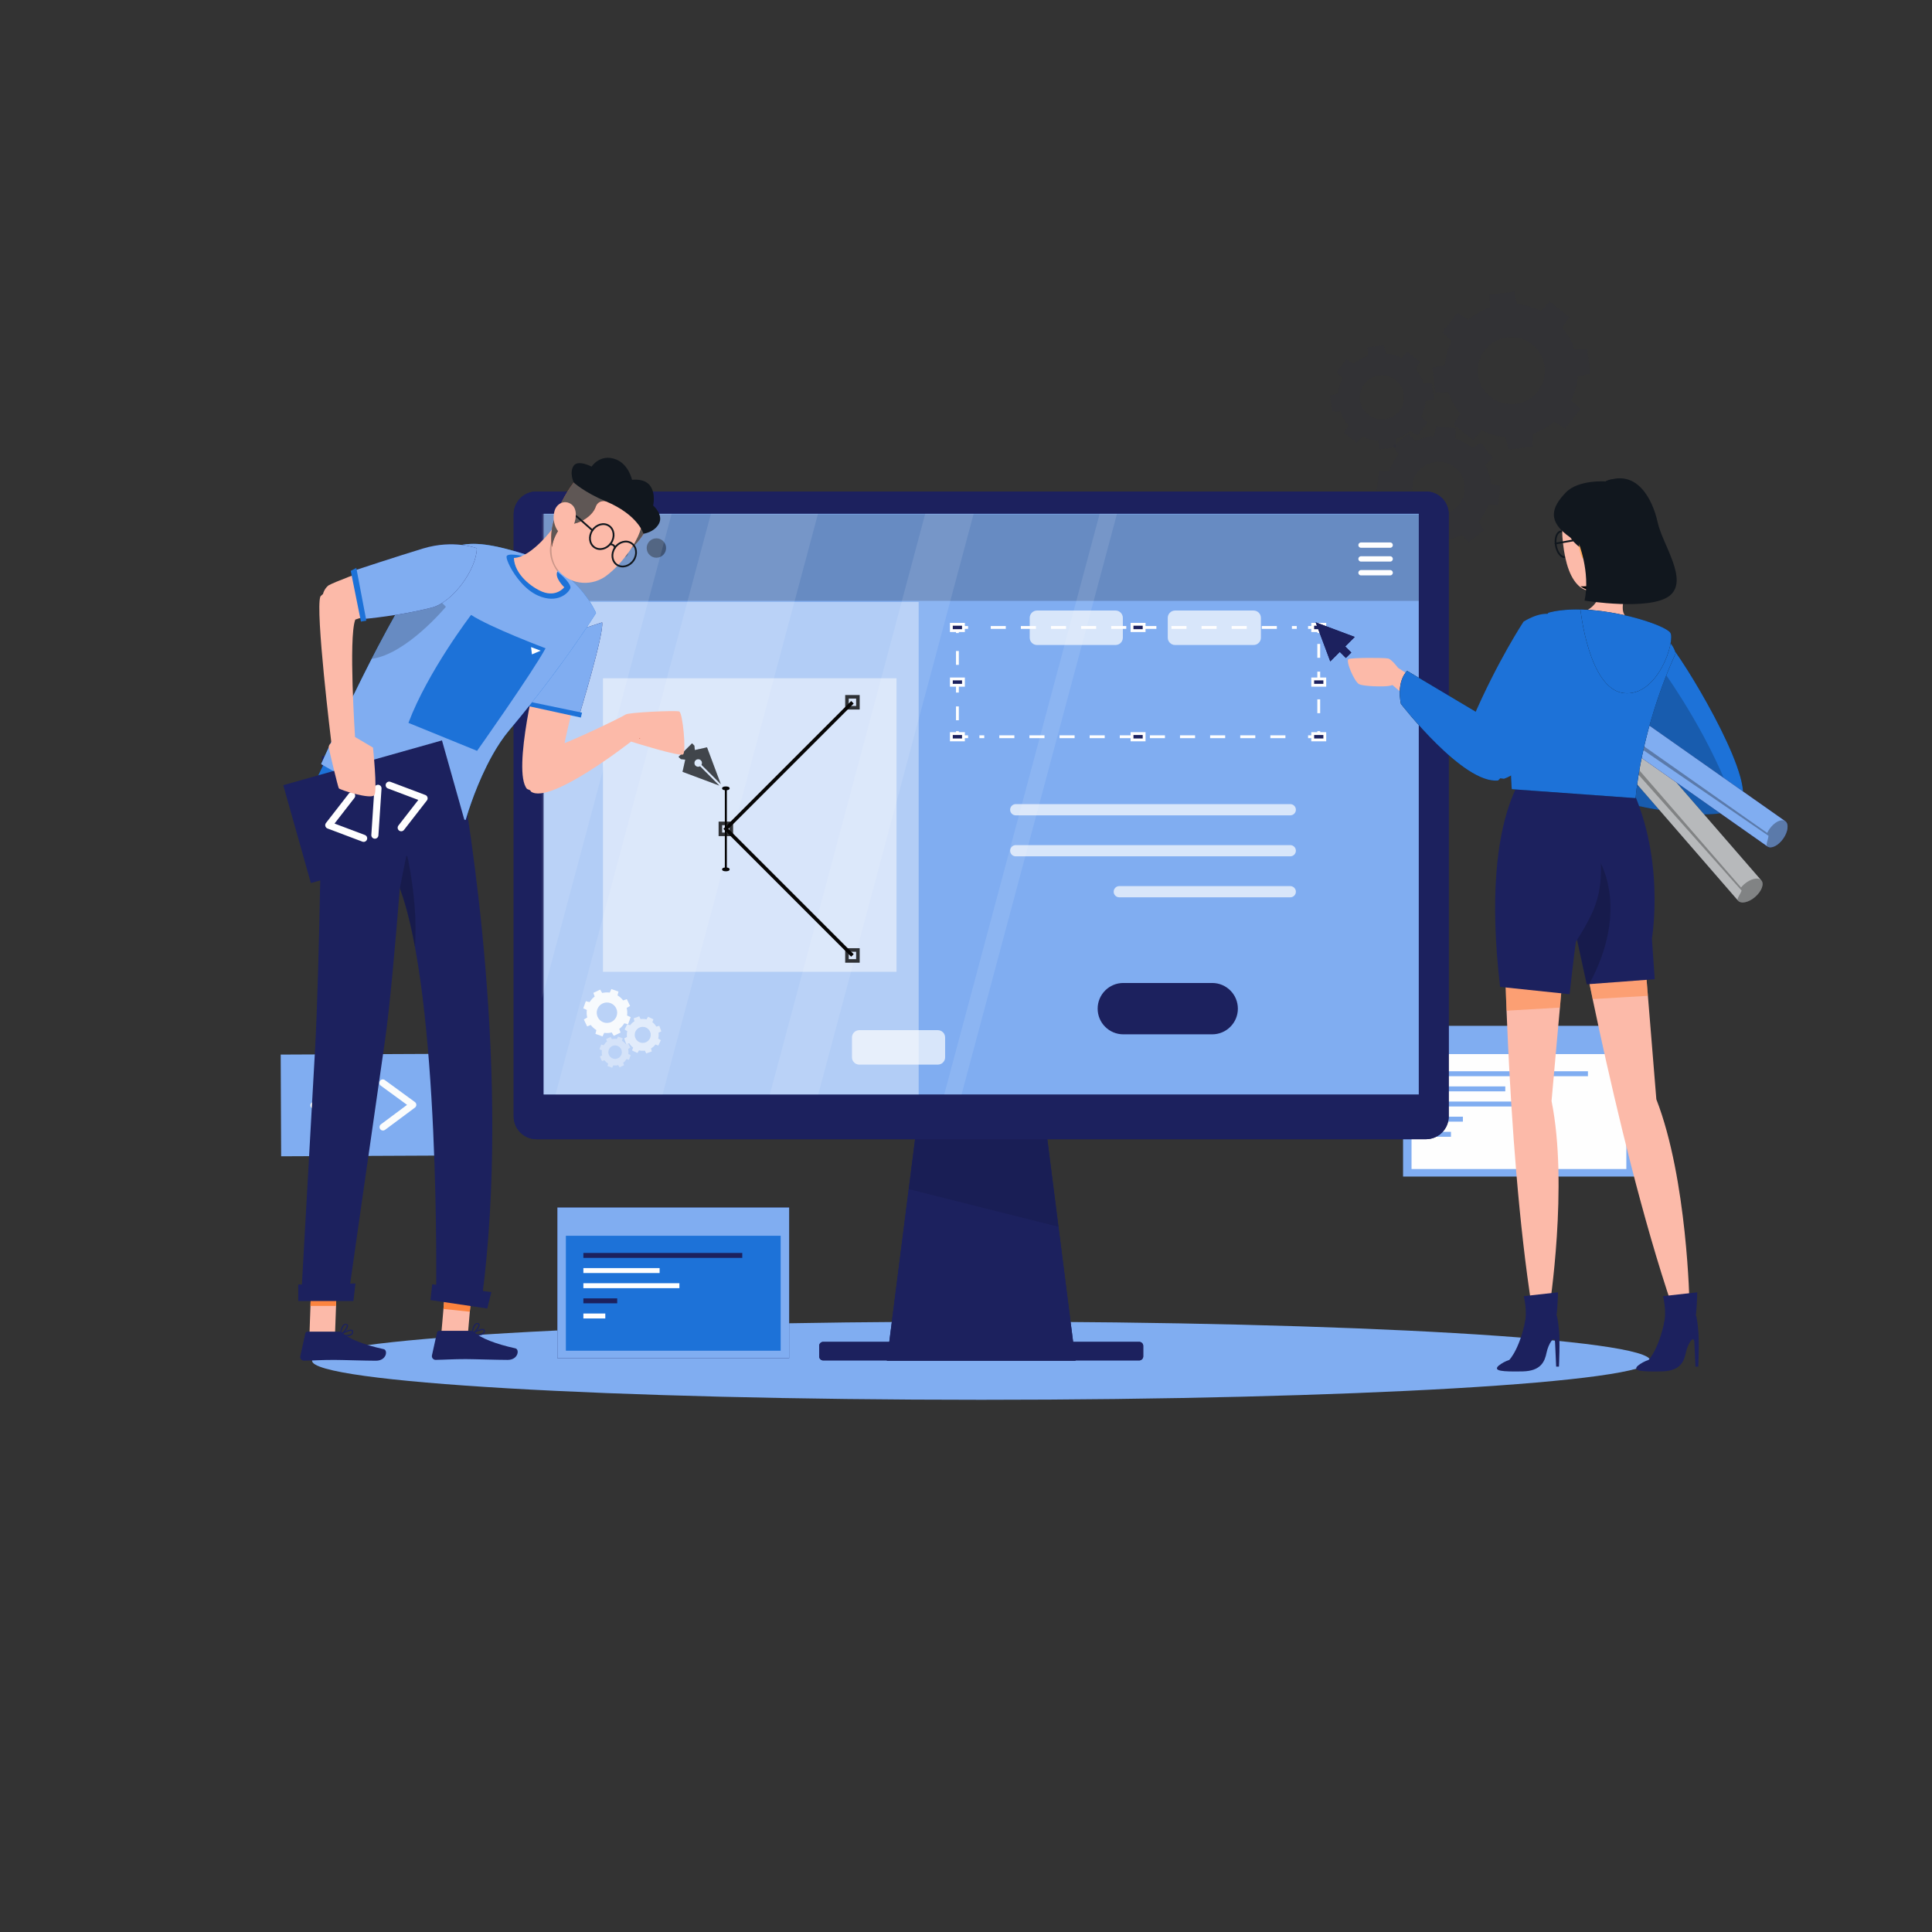 <svg width="544" height="544" viewBox="0 0 544 544" fill="none" xmlns="http://www.w3.org/2000/svg">
<rect x="0" y="0" width="544" height="544" fill="#333333" stroke="none"/>
<mask id="mask0_5715_730" style="mask-type:luminance" maskUnits="userSpaceOnUse" x="0" y="0" width="544" height="544">
<path d="M544 0H0V544H544V0Z" fill="white"/>
</mask>
<g mask="url(#mask0_5715_730)">
<path d="M447.775 105.197L446.937 98.266L443.329 98.361C442.565 96.097 441.384 94.048 439.893 92.282L441.85 89.237L436.357 84.928L433.865 87.556C431.794 86.528 429.523 85.868 427.142 85.668L426.374 82.141L419.443 82.979L419.538 86.588C417.274 87.351 415.225 88.533 413.46 90.024L410.413 88.066L406.104 93.56L408.732 96.051C407.705 98.122 407.046 100.393 406.844 102.774L403.317 103.542L404.155 110.473L407.764 110.377C408.527 112.642 409.709 114.691 411.201 116.457L409.242 119.503L414.737 123.812L417.229 121.184C419.298 122.211 421.57 122.87 423.951 123.072L424.719 126.599L431.65 125.76L431.555 122.152C433.82 121.388 435.868 120.207 437.634 118.716L440.68 120.673L444.988 115.179L442.361 112.688C443.388 110.617 444.046 108.346 444.248 105.964L447.775 105.197ZM426.681 113.752C421.5 114.378 416.79 110.686 416.163 105.505C415.536 100.323 419.23 95.614 424.411 94.988C429.594 94.361 434.302 98.053 434.929 103.235C435.556 108.416 431.863 113.125 426.681 113.752Z" fill="#1C215E" fill-opacity="0.05"/>
<path d="M403.835 122.763C401.969 122.92 400.19 123.436 398.566 124.241L396.614 122.183L392.31 125.558L393.844 127.946C392.676 129.329 391.748 130.935 391.15 132.709L388.323 132.635L387.666 138.066L390.429 138.667C390.587 140.533 391.105 142.313 391.91 143.936L389.851 145.889L393.226 150.193L395.612 148.659C396.998 149.827 398.602 150.753 400.377 151.352L400.303 154.18L405.733 154.837L406.334 152.072C408.201 151.914 409.981 151.398 411.604 150.593L413.555 152.652L417.861 149.277L416.327 146.889C417.495 145.505 418.421 143.9 419.019 142.126L421.848 142.2L422.505 136.769L419.74 136.168C419.582 134.302 419.065 132.521 418.261 130.899L420.32 128.946L416.943 124.642L414.557 126.175C413.173 125.007 411.568 124.081 409.792 123.483L409.868 120.655L404.437 119.998L403.835 122.763ZM412.437 138.307C411.946 142.367 408.256 145.261 404.195 144.77C400.136 144.279 397.242 140.588 397.733 136.528C398.224 132.468 401.914 129.574 405.974 130.065C410.035 130.556 412.928 134.247 412.437 138.307Z" fill="#1C215E" fill-opacity="0.05"/>
<path d="M381.16 102.436L379.155 101.147L376.32 104.764L378.05 106.403C377.373 107.766 376.94 109.262 376.807 110.829L374.485 111.334L375.036 115.895L377.413 115.832C377.915 117.323 378.692 118.671 379.674 119.833L378.386 121.838L382.001 124.674L383.641 122.945C385.004 123.621 386.5 124.055 388.067 124.187L388.572 126.51L393.134 125.957L393.071 123.582C394.562 123.081 395.91 122.302 397.072 121.32L399.078 122.609L401.913 118.992L400.183 117.353C400.859 115.99 401.292 114.495 401.425 112.927L403.747 112.422L403.196 107.861L400.82 107.924C400.317 106.434 399.54 105.085 398.558 103.923L399.848 101.918L396.232 99.082L394.591 100.811C393.229 100.135 391.734 99.701 390.166 99.569L389.662 97.247L385.099 97.799L385.163 100.175C383.672 100.676 382.322 101.454 381.16 102.436ZM395.292 111.131C395.704 114.542 393.274 117.641 389.862 118.053C386.453 118.466 383.353 116.036 382.94 112.625C382.528 109.215 384.959 106.115 388.369 105.703C391.78 105.29 394.879 107.721 395.292 111.131Z" fill="#1C215E" fill-opacity="0.05"/>
<path d="M460.32 331.287H395.066V288.846H460.32V331.287Z" fill="#80ADF1"/>
<path d="M457.934 329.165H397.454V296.804H457.934V329.165Z" fill="#FEFEFE"/>
<path d="M447.12 303.03H402.384V301.638H447.12V303.03Z" fill="#80ADF1"/>
<path d="M423.848 307.294H402.382V305.902H423.848V307.294Z" fill="#80ADF1"/>
<path d="M429.418 311.558H402.384V310.166H429.418V311.558Z" fill="#80ADF1"/>
<path d="M411.91 315.822H402.384V314.429H411.91V315.822Z" fill="#80ADF1"/>
<path d="M408.553 320.085H402.384V318.692H408.553V320.085Z" fill="#80ADF1"/>
<path d="M125.598 325.369L79.166 325.58L79.036 296.942L125.467 296.731L125.598 325.369Z" fill="#80ADF1"/>
<path d="M96.848 318.38C96.649 318.38 96.449 318.319 96.276 318.193L87.803 312.004C87.554 311.821 87.407 311.532 87.404 311.223C87.403 310.914 87.549 310.623 87.796 310.44L96.212 304.174C96.643 303.853 97.252 303.943 97.572 304.373C97.892 304.803 97.804 305.413 97.373 305.733L90.014 311.211L97.423 316.624C97.856 316.94 97.951 317.548 97.635 317.982C97.444 318.242 97.149 318.38 96.848 318.38Z" fill="#FBFCFC"/>
<path d="M107.843 318.33C107.547 318.33 107.252 318.195 107.061 317.939C106.74 317.507 106.83 316.899 107.26 316.579L114.619 311.099L107.211 305.688C106.778 305.371 106.684 304.764 107 304.329C107.317 303.895 107.925 303.801 108.358 304.117L116.829 310.307C117.079 310.489 117.225 310.779 117.227 311.087C117.229 311.395 117.085 311.687 116.837 311.87L108.421 318.136C108.247 318.267 108.045 318.33 107.843 318.33Z" fill="#FBFCFC"/>
<path d="M100.134 318.365C100.028 318.365 99.92 318.348 99.813 318.311C99.306 318.133 99.04 317.578 99.217 317.072L103.581 304.596C103.758 304.09 104.312 303.823 104.819 304C105.326 304.177 105.594 304.731 105.415 305.238L101.051 317.713C100.911 318.115 100.536 318.365 100.134 318.365Z" fill="#FBFCFC"/>
<path d="M464.699 383.14C464.699 389.217 380.342 394.143 276.281 394.143C172.222 394.143 87.864 389.217 87.864 383.14C87.864 377.063 172.222 372.136 276.281 372.136C380.342 372.136 464.699 377.063 464.699 383.14Z" fill="#80ADF1"/>
<path d="M222.202 382.445H156.948V340.002H222.202V382.445Z" fill="#1C215E"/>
<path d="M222.202 382.445H156.948V340.002H222.202V382.445Z" fill="#80ADF1"/>
<path d="M219.815 380.322H159.335V347.961H219.815V380.322Z" fill="#1D72D8"/>
<path d="M209.003 354.188H164.264V352.797H209.003V354.188Z" fill="#1C215E"/>
<path d="M185.73 358.453H164.264V357.061H185.73V358.453Z" fill="#FEFEFE"/>
<path d="M191.299 362.715H164.264V361.323H191.299V362.715Z" fill="#FEFEFE"/>
<path d="M173.793 366.979H164.264V365.587H173.793V366.979Z" fill="#1C215E"/>
<path d="M170.435 371.242H164.264V369.851H170.435V371.242Z" fill="#FEFEFE"/>
<path d="M302.843 383.141H249.719L258.714 312.523H293.847L302.843 383.141Z" fill="#1C215E"/>
<path d="M302.839 383.142H249.72L255.875 334.83L258.716 312.523H293.843L298.036 345.43L302.839 383.142Z" fill="#1C215E"/>
<path d="M298.036 345.43L255.876 334.83L258.716 312.523H293.843L298.036 345.43Z" fill="#060505" fill-opacity="0.1"/>
<path d="M401.509 138.393H396.201H156.359H151.049C147.51 138.393 144.64 141.263 144.64 144.803V314.359C144.64 317.898 147.51 320.77 151.049 320.77H156.359H396.201H401.509C405.049 320.77 407.92 317.898 407.92 314.359V144.803C407.92 141.263 405.049 138.393 401.509 138.393Z" fill="#1C215E"/>
<path d="M401.509 138.393H396.201H156.359H151.049C147.51 138.393 144.64 141.263 144.64 144.803V314.359C144.64 317.898 147.51 320.77 151.049 320.77H156.359H396.201H401.509C405.049 320.77 407.92 317.898 407.92 314.359V144.803C407.92 141.263 405.049 138.393 401.509 138.393Z" fill="#1C215E"/>
<path d="M399.49 308.17H153.075V144.668H399.49V308.17Z" fill="#80ADF1"/>
<path d="M320.773 377.835H231.789C231.165 377.835 230.66 378.34 230.66 378.962V381.928C230.66 382.55 231.164 383.055 231.786 383.055H320.773C321.395 383.055 321.9 382.55 321.9 381.928V378.962C321.9 378.34 321.395 377.835 320.773 377.835Z" fill="#1C215E"/>
<path d="M320.773 377.835H231.789C231.165 377.835 230.66 378.34 230.66 378.962V381.928C230.66 382.55 231.164 383.055 231.786 383.055H320.773C321.395 383.055 321.9 382.55 321.9 381.928V378.962C321.9 378.34 321.395 377.835 320.773 377.835Z" fill="#1C215E"/>
<path d="M399.49 169.194H153.075V144.825H399.49V169.194Z" fill="#060505" fill-opacity="0.2"/>
<path d="M153.075 308.171H258.671V169.483H153.075V308.171ZM0 0H544V544H0V0ZM0 544H544V0H0V544Z" fill="#FEFEFE" fill-opacity="0.4"/>
<path d="M352.978 181.614H330.871C329.734 181.614 328.81 180.691 328.81 179.553V173.969C328.81 172.831 329.733 171.91 330.871 171.91H352.978C354.116 171.91 355.038 172.832 355.038 173.969V179.553C355.038 180.691 354.116 181.614 352.978 181.614Z" fill="#FEFEFE" fill-opacity="0.7"/>
<path d="M314.106 181.614H292C290.862 181.614 289.939 180.691 289.939 179.553V173.969C289.939 172.831 290.862 171.91 292 171.91H314.106C315.244 171.91 316.166 172.832 316.166 173.969V179.553C316.166 180.691 315.244 181.614 314.106 181.614Z" fill="#FEFEFE" fill-opacity="0.7"/>
<path d="M264.061 299.77H241.954C240.816 299.77 239.894 298.848 239.894 297.71V292.127C239.894 290.989 240.816 290.066 241.954 290.066H264.061C265.199 290.066 266.122 290.989 266.122 292.127V297.71C266.122 298.848 265.199 299.77 264.061 299.77Z" fill="#FEFEFE" fill-opacity="0.7"/>
<path d="M383.229 153.49H391.431" stroke="#FEFEFE" stroke-width="1.5" stroke-linecap="round" stroke-linejoin="round"/>
<path d="M383.229 157.377H391.431" stroke="#FEFEFE" stroke-width="1.5" stroke-linecap="round" stroke-linejoin="round"/>
<path d="M383.229 161.265H391.431" stroke="#FEFEFE" stroke-width="1.5" stroke-linecap="round" stroke-linejoin="round"/>
<path d="M169.78 273.633H252.433V190.981H169.78V273.633ZM0 0H544V544H0V0ZM0 544H544V0H0V544Z" fill="#FEFEFE" fill-opacity="0.5"/>
<path d="M341.32 291.24H316.3C312.306 291.24 309.069 288.003 309.069 284.01C309.069 280.018 312.306 276.78 316.3 276.78H341.32C345.314 276.78 348.551 280.018 348.551 284.01C348.551 288.003 345.314 291.24 341.32 291.24Z" fill="#1C215E"/>
<path d="M363.304 229.58H286.009C285.136 229.58 284.429 228.873 284.429 228C284.429 227.128 285.136 226.419 286.009 226.419H363.304C364.177 226.419 364.885 227.128 364.885 228C364.885 228.873 364.177 229.58 363.304 229.58Z" fill="#FEFEFE" fill-opacity="0.7"/>
<path d="M363.304 241.122H286.009C285.136 241.122 284.429 240.414 284.429 239.542C284.429 238.669 285.136 237.961 286.009 237.961H363.304C364.177 237.961 364.885 238.669 364.885 239.542C364.885 240.414 364.177 241.122 363.304 241.122Z" fill="#FEFEFE" fill-opacity="0.7"/>
<path d="M363.303 252.664H315.161C314.288 252.664 313.581 251.957 313.581 251.083C313.581 250.211 314.288 249.503 315.161 249.503H363.303C364.176 249.503 364.884 250.211 364.884 251.083C364.884 251.957 364.176 252.664 363.303 252.664Z" fill="#FEFEFE" fill-opacity="0.7"/>
<path d="M160.858 157.04H166.318V151.58H160.858V157.04ZM0 0H544V544H0V0ZM0 544H544V0H0V544Z" fill="#060505" fill-opacity="0.4"/>
<path d="M175.369 157.04H173.041C172.176 157.04 171.475 156.338 171.475 155.473V153.146C171.475 152.28 172.176 151.579 173.041 151.579H175.369C176.234 151.579 176.935 152.281 176.935 153.146V155.473C176.935 156.338 176.234 157.04 175.369 157.04Z" fill="#060505" fill-opacity="0.4"/>
<path d="M184.822 157.04C183.314 157.04 182.092 155.817 182.092 154.31C182.092 152.802 183.314 151.579 184.822 151.579C186.33 151.579 187.552 152.801 187.552 154.31C187.552 155.817 186.33 157.04 184.822 157.04Z" fill="#060505" fill-opacity="0.4"/>
<path d="M189.113 144.669L152.593 281.126V144.669H189.113Z" fill="#FEFEFE" fill-opacity="0.1"/>
<path d="M230.325 144.668L186.566 308.17H156.422L200.171 144.668H230.325Z" fill="#FEFEFE" fill-opacity="0.1"/>
<path d="M274.153 144.668L230.394 308.17H216.759L260.518 144.668H274.153Z" fill="#FEFEFE" fill-opacity="0.1"/>
<path d="M314.511 144.668L270.752 308.17H265.874L309.633 144.668H314.511Z" fill="#FEFEFE" fill-opacity="0.1"/>
<path d="M168.992 278.65L167.069 279.563L167.446 280.597C166.866 281.036 166.388 281.576 166.021 282.178L164.951 281.908L164.238 283.911L165.238 284.378C165.143 285.075 165.171 285.795 165.343 286.503L164.397 287.067L165.31 288.989L166.344 288.613C166.785 289.193 167.325 289.67 167.925 290.037L167.655 291.107L169.659 291.821L170.126 290.82C170.824 290.916 171.544 290.888 172.251 290.716L172.815 291.661L174.737 290.748L174.36 289.714C174.942 289.274 175.419 288.734 175.785 288.133L176.855 288.404L177.569 286.399L176.568 285.933C176.665 285.235 176.636 284.515 176.463 283.807L177.41 283.243L176.497 281.321L175.462 281.698C175.022 281.117 174.482 280.64 173.881 280.274L174.152 279.203L172.148 278.49L171.68 279.49C170.983 279.394 170.263 279.422 169.555 279.595L168.992 278.65ZM173.506 283.919C174.188 285.356 173.576 287.075 172.14 287.757C170.702 288.44 168.984 287.828 168.302 286.391C167.619 284.954 168.231 283.236 169.669 282.553C171.105 281.871 172.823 282.483 173.506 283.919Z" fill="#FEFEFE" fill-opacity="0.9"/>
<path d="M177.976 295.776L179.482 296.491L179.923 295.75C180.477 295.886 181.041 295.908 181.589 295.832L181.954 296.617L183.525 296.058L183.313 295.218C183.784 294.931 184.207 294.557 184.551 294.102L185.361 294.398L186.076 292.891L185.336 292.45C185.471 291.895 185.494 291.33 185.419 290.784L186.203 290.418L185.643 288.848L184.805 289.061C184.517 288.588 184.143 288.166 183.688 287.821L183.984 287.011L182.478 286.296L182.035 287.036C181.481 286.901 180.916 286.878 180.37 286.954L180.005 286.17L178.434 286.729L178.646 287.568C178.175 287.855 177.751 288.229 177.407 288.685L176.596 288.389L175.881 289.896L176.623 290.337C176.487 290.891 176.465 291.456 176.54 292.002L175.756 292.368L176.315 293.939L177.154 293.726C177.44 294.198 177.815 294.621 178.27 294.965L177.976 295.776ZM178.941 290.425C179.475 289.299 180.822 288.819 181.947 289.354C183.075 289.889 183.553 291.235 183.018 292.361C182.483 293.488 181.138 293.968 180.01 293.432C178.885 292.898 178.406 291.551 178.941 290.425Z" fill="#FEFEFE" fill-opacity="0.6"/>
<path d="M171.935 291.978L170.67 292.579L170.918 293.259C170.535 293.548 170.221 293.904 169.979 294.3L169.277 294.122L168.806 295.441L169.464 295.748C169.401 296.207 169.42 296.682 169.533 297.147L168.911 297.517L169.512 298.783L170.192 298.535C170.482 298.917 170.837 299.232 171.233 299.474L171.055 300.177L172.375 300.647L172.681 299.988C173.141 300.052 173.614 300.033 174.081 299.919L174.451 300.541L175.716 299.941L175.469 299.261C175.851 298.97 176.166 298.615 176.405 298.22L177.11 298.398L177.58 297.079L176.921 296.773C176.986 296.312 176.967 295.838 176.853 295.372L177.475 295.002L176.874 293.736L176.194 293.984C175.905 293.602 175.549 293.287 175.152 293.047L175.331 292.343L174.012 291.873L173.704 292.531C173.246 292.468 172.772 292.486 172.306 292.6L171.935 291.978ZM174.905 295.446C175.354 296.392 174.952 297.523 174.007 297.972C173.06 298.422 171.929 298.018 171.48 297.073C171.031 296.127 171.433 294.996 172.38 294.546C173.325 294.097 174.456 294.501 174.905 295.446Z" fill="#FEFEFE" fill-opacity="0.4"/>
<path d="M371.325 205.875V207.447H368.322" stroke="#FEFEFE" stroke-width="0.799" stroke-miterlimit="10"/>
<path d="M361.939 207.447H275.773" stroke="#FEFEFE" stroke-width="0.799" stroke-miterlimit="10" stroke-dasharray="4.24 4.24"/>
<path d="M272.583 207.447H269.58V205.875" stroke="#FEFEFE" stroke-width="0.799" stroke-miterlimit="10"/>
<path d="M269.58 202.806V179.78" stroke="#FEFEFE" stroke-width="0.799" stroke-miterlimit="10" stroke-dasharray="3.9 3.9"/>
<path d="M269.58 178.245V176.674H272.583" stroke="#FEFEFE" stroke-width="0.799" stroke-miterlimit="10"/>
<path d="M278.966 176.674H365.131" stroke="#FEFEFE" stroke-width="0.799" stroke-miterlimit="10" stroke-dasharray="4.24 4.24"/>
<path d="M368.322 176.674H371.325V178.245" stroke="#FEFEFE" stroke-width="0.799" stroke-miterlimit="10"/>
<path d="M371.325 181.315V204.34" stroke="#FEFEFE" stroke-width="0.799" stroke-miterlimit="10" stroke-dasharray="3.9 3.9"/>
<path d="M369.625 177.564H373.025V175.784H369.625V177.564Z" fill="#1C215E"/>
<path d="M369.625 177.564H373.025V175.784H369.625V177.564Z" stroke="#FEFEFE" stroke-width="0.799" stroke-miterlimit="10"/>
<path d="M369.625 208.337H373.025V206.557H369.625V208.337Z" fill="#1C215E"/>
<path d="M369.625 208.337H373.025V206.557H369.625V208.337Z" stroke="#FEFEFE" stroke-width="0.799" stroke-miterlimit="10"/>
<path d="M267.878 177.564H271.281V175.784H267.878V177.564Z" fill="#1C215E"/>
<path d="M267.878 177.564H271.281V175.784H267.878V177.564Z" stroke="#FEFEFE" stroke-width="0.799" stroke-miterlimit="10"/>
<path d="M267.878 208.337H271.281V206.557H267.878V208.337Z" fill="#1C215E"/>
<path d="M267.878 208.337H271.281V206.557H267.878V208.337Z" stroke="#FEFEFE" stroke-width="0.799" stroke-miterlimit="10"/>
<path d="M318.752 177.564H322.154V175.784H318.752V177.564Z" fill="#1C215E"/>
<path d="M318.752 177.564H322.154V175.784H318.752V177.564Z" stroke="#FEFEFE" stroke-width="0.799" stroke-miterlimit="10"/>
<path d="M318.752 208.337H322.154V206.557H318.752V208.337Z" fill="#1C215E"/>
<path d="M318.752 208.337H322.154V206.557H318.752V208.337Z" stroke="#FEFEFE" stroke-width="0.799" stroke-miterlimit="10"/>
<path d="M369.625 192.951H373.025V191.171H369.625V192.951Z" fill="#1C215E"/>
<path d="M369.625 192.951H373.025V191.171H369.625V192.951Z" stroke="#FEFEFE" stroke-width="0.799" stroke-miterlimit="10"/>
<path d="M267.878 192.951H271.281V191.171H267.878V192.951Z" fill="#1C215E"/>
<path d="M267.878 192.951H271.281V191.171H267.878V192.951Z" stroke="#FEFEFE" stroke-width="0.799" stroke-miterlimit="10"/>
<path d="M238.484 199.281H241.565V196.2H238.484V199.281Z" stroke="#060505" stroke-opacity="0.8" stroke-miterlimit="10"/>
<path d="M238.484 270.571H241.565V267.49H238.484V270.571Z" stroke="#060505" stroke-opacity="0.8" stroke-miterlimit="10"/>
<path d="M202.839 234.926H205.92V231.845H202.839V234.926Z" stroke="#060505" stroke-opacity="0.8" stroke-miterlimit="10"/>
<path d="M240.025 269.032L204.38 233.387L240.025 197.742" stroke="#060505" stroke-miterlimit="10"/>
<path d="M204.38 221.98V244.793" stroke="#060505" stroke-width="0.566" stroke-miterlimit="10"/>
<path d="M205.178 221.98C205.178 222.121 204.82 222.235 204.38 222.235C203.939 222.235 203.581 222.121 203.581 221.98C203.581 221.838 203.939 221.725 204.38 221.725C204.82 221.725 205.178 221.838 205.178 221.98Z" stroke="#060505" stroke-width="0.566" stroke-miterlimit="10"/>
<path d="M205.178 244.792C205.178 244.933 204.82 245.048 204.38 245.048C203.939 245.048 203.581 244.933 203.581 244.792C203.581 244.651 203.939 244.537 204.38 244.537C204.82 244.537 205.178 244.651 205.178 244.792Z" stroke="#060505" stroke-width="0.566" stroke-miterlimit="10"/>
<path d="M370.447 175.222L374.569 186.241L381.464 179.347L370.447 175.222Z" fill="#1C215E"/>
<path d="M380.492 183.733L378.956 185.269L375.542 181.855L377.078 180.318L380.492 183.733Z" fill="#1C215E"/>
<path d="M381.466 179.346L370.447 175.223L374.569 186.24L377.25 183.562L378.956 185.269L380.492 183.732L378.785 182.025L381.466 179.346Z" fill="#1C215E"/>
<path d="M469.794 181.082C473.512 184.813 493.377 217.315 490.543 225.425C487.71 233.535 459.022 226.42 459.022 226.42L459.921 215.192C459.921 215.192 470.85 214.814 471.821 213.707C472.791 212.601 455.9 197.935 455.9 197.935L469.794 181.082Z" fill="#11171E"/>
<path d="M490.544 225.427C490.22 226.356 489.559 227.084 488.644 227.645C488.633 227.645 488.625 227.656 488.616 227.666C488.447 227.766 488.26 227.867 488.071 227.958C488.052 227.968 488.024 227.98 487.995 227.992C487.836 228.072 487.656 228.152 487.475 228.214C486.765 228.507 485.962 228.729 485.087 228.887C484.857 228.932 484.626 228.968 484.384 229.005C484.038 229.058 483.689 229.102 483.331 229.136C483.032 229.167 482.722 229.199 482.412 229.221C473.01 229.887 459.021 226.424 459.021 226.424L459.922 215.187C459.922 215.187 470.845 214.813 471.819 213.702C472.053 213.433 471.227 212.361 469.848 210.889L469.827 210.871C466.48 207.296 459.864 201.418 457.135 199.017C456.366 198.34 455.899 197.933 455.899 197.933L469.789 181.084C473.508 184.808 493.375 217.309 490.544 225.427Z" fill="#1D72D8"/>
<path d="M488.644 227.645C488.633 227.646 488.624 227.656 488.616 227.666C488.447 227.766 488.26 227.867 488.071 227.957C488.052 227.969 488.024 227.98 487.995 227.992C487.835 228.072 487.656 228.152 487.475 228.214C486.765 228.507 485.962 228.729 485.087 228.887C484.855 228.933 484.624 228.968 484.384 229.005C484.037 229.058 483.689 229.103 483.331 229.136C483.032 229.167 482.722 229.199 482.412 229.22C473.009 229.888 459.021 226.423 459.021 226.423L459.921 215.187C459.921 215.187 472.266 215.366 473.241 214.255C473.259 214.236 473.258 214.225 473.267 214.206C473.432 213.785 471.978 212.503 469.849 210.889L469.828 210.871C466.48 207.295 459.864 201.417 457.134 199.016L463.7 190.94L469.059 189.98C469.059 189.98 482.332 208.448 488.644 227.645Z" fill="#060505" fill-opacity="0.2"/>
<path d="M433.798 182.914C431.981 184.491 431.201 186.569 432.056 187.555L489.38 253.608C490.237 254.592 492.403 254.114 494.22 252.537C496.038 250.96 496.817 248.881 495.962 247.895L438.638 181.843C437.783 180.858 435.616 181.336 433.798 182.914Z" fill="#11171E"/>
<path d="M438.634 181.843L495.96 247.897C496.814 248.88 496.033 250.96 494.219 252.533C492.399 254.113 490.238 254.587 489.385 253.604L432.058 187.551C431.587 187.007 431.615 186.135 432.04 185.186C432.236 184.746 432.525 184.277 432.9 183.834C433.157 183.523 433.461 183.207 433.798 182.914C435.611 181.34 437.782 180.859 438.634 181.843Z" fill="#FEFEFE" fill-opacity="0.7"/>
<path d="M495.961 247.896C496.815 248.879 496.033 250.959 494.22 252.532C492.4 254.112 490.238 254.587 489.384 253.603C488.913 253.06 489.893 252.092 490.395 250.766L432.041 185.185C432.237 184.745 432.525 184.276 432.9 183.834L490.234 249.895C490.497 249.576 490.788 249.259 491.125 248.966C492.938 247.392 495.108 246.912 495.961 247.896Z" fill="#060505" fill-opacity="0.3"/>
<path d="M426.696 183.113C425.311 185.082 425.055 187.285 426.122 188.035L497.666 238.343C498.733 239.094 500.721 238.105 502.105 236.136C503.488 234.169 503.746 231.965 502.678 231.214L431.135 180.908C430.067 180.157 428.08 181.144 426.696 183.113Z" fill="#1C215E"/>
<path d="M431.134 180.909L502.676 231.215C503.742 231.964 503.484 234.172 502.103 236.136C500.718 238.107 498.733 239.088 497.667 238.339L426.125 188.032C425.537 187.619 425.352 186.765 425.537 185.742C425.622 185.267 425.789 184.742 426.046 184.224C426.219 183.859 426.44 183.478 426.698 183.111C428.078 181.148 430.068 180.16 431.134 180.909Z" fill="#80ADF1"/>
<path d="M502.676 231.216C503.742 231.965 503.484 234.172 502.104 236.135C500.718 238.106 498.733 239.087 497.667 238.338C497.08 237.925 497.798 236.749 497.966 235.341L425.536 185.741C425.621 185.267 425.789 184.742 426.046 184.222L497.598 234.535C497.777 234.162 497.983 233.785 498.24 233.418C499.62 231.455 501.611 230.467 502.676 231.216Z" fill="#060505" fill-opacity="0.3"/>
<path d="M475.722 367.325L470.891 367.978C462.566 343.535 455.177 312.407 450.448 290.682C449.719 287.315 449.048 284.166 448.448 281.313C448.417 281.165 448.394 281.028 448.362 280.89C447.181 275.224 446.279 270.71 445.719 267.849C445.291 265.607 445.053 264.379 445.053 264.379L462.523 262.297L463.122 269.627L464.006 280.396L464.179 282.508L464.778 289.846L466.382 309.529C475.146 332.059 475.722 367.325 475.722 367.325Z" fill="#FCBAA9"/>
<path d="M464.007 280.397L448.449 281.314C448.418 281.166 448.395 281.029 448.364 280.891C447.182 275.225 446.28 270.71 445.719 267.849L463.123 269.627L464.007 280.397Z" fill="#FC843F" fill-opacity="0.5"/>
<path d="M465.927 275.719L447.492 277.099L446.777 277.149L443.735 263.152C443.735 263.152 437.366 237.22 439.841 215.75C440.518 215.031 458.266 219.481 458.266 219.481C469.247 240.604 465.131 264.274 465.131 264.274L465.927 275.719Z" fill="#1C215E"/>
<path d="M447.492 277.099L446.779 277.149L443.737 263.151C443.737 263.151 452.533 249.785 450.387 242.471C450.72 242.995 458.738 256.347 447.492 277.099Z" fill="#060505" fill-opacity="0.2"/>
<path d="M461.14 384.58C462.047 383.846 463.079 383.285 464.188 382.923C464.188 382.923 467.501 379.636 469.096 369.739L473.434 368.607C474.943 368.242 476.519 368.857 477.38 370.149C477.5 370.323 477.593 370.515 477.656 370.719C477.879 371.78 478.034 372.855 478.118 373.935C478.556 377.284 478.182 384.802 478.182 384.802H477.397L477.086 377.979C476.971 375.663 475.197 378.38 474.689 380.874C474.181 383.369 473.104 386.023 468.026 386.147C462.103 386.263 459.644 386.031 461.14 384.58Z" fill="#1C215E"/>
<path d="M477.531 370.229C477.816 367.913 477.905 363.887 477.905 363.887L468.265 364.956C468.265 364.956 469.434 369.534 468.471 372.972C473.327 371.699 477.531 370.229 477.531 370.229Z" fill="#1C215E"/>
<path d="M436.239 368.552L431.372 368.375C427.65 344.913 425.66 316.014 424.621 294.24C424.459 290.826 424.317 287.598 424.203 284.584C424.151 283.151 424.097 281.776 424.049 280.451C423.808 273.908 423.681 268.724 423.606 265.519C423.553 263.181 423.533 261.895 423.533 261.895L441.099 262.816L440.7 267.281L439.383 282.023L439.234 283.707L438.354 293.441L436.874 310.013C441.675 333.708 436.239 368.552 436.239 368.552Z" fill="#FCBAA9"/>
<path d="M440.699 267.28L439.382 282.022L439.235 283.707L424.203 284.583C424.151 283.151 424.097 281.775 424.05 280.45C423.808 273.907 423.681 268.724 423.607 265.518L440.699 267.28Z" fill="#FC843F" fill-opacity="0.5"/>
<path d="M443.717 265.2C443.273 268.214 441.953 279.939 441.953 279.939L422.384 277.881C416.328 226.115 431.909 214.777 431.909 214.777L447.824 221.061C452.654 248.183 451.794 252.389 443.717 265.2Z" fill="#1C215E"/>
<path d="M421.921 384.58C422.826 383.846 423.859 383.285 424.967 382.923C424.967 382.923 428.281 379.636 429.875 369.739L434.213 368.607C435.722 368.242 437.299 368.857 438.16 370.149C438.28 370.323 438.374 370.515 438.436 370.719C438.66 371.78 438.813 372.855 438.898 373.935C439.336 377.284 438.961 384.802 438.961 384.802H438.177L437.866 377.979C437.75 375.663 435.977 378.38 435.47 380.874C434.962 383.369 433.884 386.023 428.806 386.147C422.883 386.263 420.424 386.031 421.921 384.58Z" fill="#1C215E"/>
<path d="M438.312 370.229C438.597 367.913 438.686 363.887 438.686 363.887L429.046 364.956C429.046 364.956 430.214 369.534 429.252 372.972C434.107 371.699 438.312 370.229 438.312 370.229Z" fill="#1C215E"/>
<path d="M458.215 173.823C458.9 176.995 454.792 178.287 454.792 178.287C448.077 175.418 446.829 171.845 446.829 171.845C452.433 168.924 450.811 160.657 450.811 160.657L451.951 161.219L459.954 162.784C459.954 162.784 457.733 167.044 457.438 168.015C457.438 168.024 457.43 168.033 457.43 168.041C455.926 173.119 458.215 173.823 458.215 173.823Z" fill="#FCBAA9"/>
<path d="M442.031 152.914C442.381 154.9 441.785 156.666 440.697 156.858C439.609 157.049 438.445 155.594 438.094 153.608C437.744 151.621 438.341 149.855 439.428 149.664C440.516 149.472 441.681 150.927 442.031 152.914Z" stroke="#11171E" stroke-width="0.5" stroke-linecap="round" stroke-linejoin="round"/>
<path d="M457.12 162.68C457.061 162.753 456.99 162.83 456.92 162.887C455.991 163.829 454.899 164.767 453.57 165.328C449.85 166.906 447.106 166.842 445.069 165.392L445.06 165.394C442.176 163.189 440.748 158.633 440.098 152.95C439.794 150.344 439.766 148.035 440.169 146.165C440.176 146.146 440.164 146.081 440.17 146.061C440.193 145.985 440.199 145.884 440.222 145.807C440.854 143.181 442.339 141.289 445.037 140.126C445.971 139.726 447.054 139.405 448.297 139.168C459.243 137.12 464.42 154.934 457.12 162.68Z" fill="#FCBAA9"/>
<path d="M456.921 162.887C455.992 163.828 454.873 164.613 453.544 165.174C449.824 166.752 447.058 166.562 445.016 165.086C446.993 165.171 449.584 164.877 451.872 163.289C453.315 162.292 455.126 162.353 456.921 162.887Z" fill="#060505"/>
<path d="M440.152 146.093C440.152 146.093 440.904 153.89 448.773 155.908C448.773 155.908 453.31 163.344 457.938 162.645C464.245 161.691 468.204 151.78 464.424 143.061C459.522 131.755 441.471 133.947 440.152 146.093Z" fill="#11171E"/>
<path d="M444.694 154.35C444.484 153.149 445.093 150.965 447.007 150.909C448.986 150.852 450.894 155.421 446.34 157.321C445.685 157.593 445.13 156.854 444.694 154.35Z" fill="#FDA754"/>
<path d="M452.102 135.558C452.102 135.558 444.439 134.997 440.903 138.662C436.776 142.941 435.608 146.822 442.191 151.365C442.191 151.365 453.805 145.201 458.048 145.323C462.292 145.448 465.431 146.123 465.431 146.123C464.859 137.837 455.905 133.173 452.102 135.558Z" fill="#11171E"/>
<path d="M444.367 152.498C444.367 152.498 447.89 161.022 446.169 169.113C446.169 169.113 464.651 172.084 470.13 167.735C475.609 163.386 468.112 153.345 466.74 147.036C465.368 140.728 460.952 131.826 452.102 135.559C443.255 139.292 444.367 152.498 444.367 152.498Z" fill="#11171E"/>
<path d="M437.994 153.039L445.352 151.741" stroke="#11171E" stroke-width="0.5" stroke-linecap="round" stroke-linejoin="round"/>
<path d="M435.979 172.526C435.979 172.526 444.977 169.666 458.239 174.002C471.501 178.336 471.793 184.059 471.793 184.059C471.793 184.059 462.633 203.001 460.537 224.734L425.676 222.21C425.676 222.21 422.587 191.327 435.979 172.526Z" fill="#11171E"/>
<path d="M471.798 184.055C471.798 184.055 462.637 202.999 460.536 224.736L425.677 222.215C425.677 222.215 425.243 217.911 425.409 211.549C425.515 207.108 425.909 201.658 426.925 195.956C428.372 187.937 431.071 179.416 435.979 172.528C435.979 172.528 444.976 169.672 458.234 174.005C471.501 178.338 471.798 184.055 471.798 184.055Z" fill="#1D72D8"/>
<path d="M434.62 197.538C434.62 197.538 432.863 206.345 425.408 211.549C425.514 207.108 425.909 201.658 426.925 195.956L434.62 197.538Z" fill="#060505" fill-opacity="0.2"/>
<path d="M445.006 171.62C445.006 171.62 447.331 193.906 457.12 195.144C466.908 196.382 471.876 180.154 470.281 178.106C468.686 176.058 456.169 171.861 445.006 171.62Z" fill="#11171E"/>
<path d="M445.006 171.62C445.006 171.62 447.331 193.906 457.12 195.144C466.908 196.382 471.876 180.154 470.281 178.106C468.686 176.058 456.169 171.861 445.006 171.62Z" fill="#1D72D8"/>
<path d="M400.251 192.328L393.645 188.036C393.645 188.036 391.914 185.689 390.881 185.423C389.848 185.159 380.65 185.162 379.722 185.575C378.793 185.987 381.36 192.037 382.732 192.668C384.104 193.299 389.951 193.418 391.332 193.096C392.712 192.773 391.995 192.814 391.995 192.814L398.614 198.441L400.251 192.328Z" fill="#FCBAA9"/>
<path d="M416.876 201.196L396.22 188.902C396.22 188.902 393.153 191.498 394.456 198.184C394.456 198.184 412.042 220.928 421.848 219.759C428.142 213.527 420.751 201.018 416.876 201.196Z" fill="#11171E"/>
<path d="M416.876 201.196L396.22 188.902C396.22 188.902 393.153 191.498 394.456 198.184C394.456 198.184 412.042 220.928 421.848 219.759C427.814 214.207 421.505 201.16 416.876 201.196Z" fill="#1D72D8"/>
<path d="M429.003 175.029C429.003 175.029 421.731 186.008 414.754 202.157C414.754 202.157 409.045 217.974 423.477 219.28C432.825 216.098 442.972 195.825 442.972 195.825C442.972 195.825 446.779 164.402 429.003 175.029Z" fill="#1D72D8"/>
<path d="M124.192 376.323L131.619 377.107L133.011 361.09L125.585 360.305L124.192 376.323Z" fill="#FCBAA9"/>
<path d="M125.586 360.306L133.012 361.091L132.287 369.352L124.86 368.567L125.586 360.306Z" fill="#FC843F"/>
<path d="M107.073 212.896H128.888C132.52 232.727 143.887 302.903 135.731 365.43L122.802 363.827C122.802 363.827 123.998 280.819 112.581 250.132C107.571 232.596 107.021 217.911 107.073 212.896Z" fill="#1C215E"/>
<path d="M137.21 368.442L121.207 366.062L121.696 361.629L138.345 363.815L137.21 368.442Z" fill="#1C215E"/>
<path d="M112.584 250.135C114.268 254.657 115.669 260.306 116.85 266.659C117.919 252.044 113.647 236.544 113.647 236.544C113.647 236.544 109.69 234.568 108.984 234.221C110.418 242.707 112.584 250.135 112.584 250.135Z" fill="#060505" fill-opacity="0.2"/>
<path d="M132.403 374.722H123.661C123.366 374.723 123.11 374.927 123.046 375.215L121.629 381.624C121.507 382.197 121.874 382.762 122.448 382.883C122.524 382.899 122.603 382.905 122.681 382.904C125.511 382.859 127.57 382.686 131.121 382.686C133.309 382.686 139.909 382.914 142.931 382.914C145.951 382.914 146.345 379.93 145.109 379.656C139.562 378.448 135.386 376.772 133.61 375.18C133.281 374.877 132.85 374.713 132.403 374.722Z" fill="#1C215E"/>
<path d="M132.898 375.719C132.83 375.7 132.778 375.642 132.77 375.572C132.758 375.505 132.791 375.438 132.851 375.408C133.108 375.242 135.433 373.815 136.23 374.227C136.412 374.313 136.528 374.5 136.522 374.703C136.57 375.05 136.435 375.396 136.165 375.618C135.761 375.894 135.273 376.024 134.784 375.984C134.147 375.965 133.515 375.877 132.898 375.719ZM133.392 375.481C134.232 375.765 135.148 375.719 135.955 375.352C136.127 375.198 136.213 374.968 136.184 374.739C136.175 374.602 136.12 374.538 136.074 374.538C136.007 374.503 135.93 374.486 135.854 374.493C134.978 374.661 134.142 374.998 133.392 375.481Z" fill="#1C215E"/>
<path d="M132.85 375.756C132.799 375.721 132.768 375.662 132.77 375.6C132.778 375.499 132.951 373.43 133.785 372.753C133.983 372.579 134.247 372.499 134.508 372.533C134.776 372.532 135.004 372.72 135.057 372.982C135.203 373.742 133.766 375.326 133.025 375.729H132.943C132.915 375.746 132.884 375.756 132.85 375.756ZM134.006 372.954C133.5 373.602 133.201 374.386 133.153 375.207C133.895 374.648 134.811 373.448 134.719 372.982C134.709 372.936 134.692 372.808 134.472 372.808H134.389C134.247 372.809 134.112 372.861 134.006 372.954Z" fill="#1C215E"/>
<path d="M87.137 375.782H94.332L94.927 359.113H87.723L87.137 375.782Z" fill="#FCBAA9"/>
<path d="M87.722 359.122H94.927L94.615 367.717H87.411L87.722 359.122Z" fill="#FC843F"/>
<path d="M90.693 212.896H117.99C116.368 232.323 116.261 231.531 112.581 250.132C111.267 266.556 109.709 284.03 108.355 293.328C105.032 316.214 97.92 366.228 97.92 366.228H84.756C84.756 366.228 87.447 318.355 88.691 295.864C90.052 271.445 90.641 217.911 90.693 212.896Z" fill="#1C215E"/>
<path d="M99.504 366.335H83.978V361.694L100.089 361.393L99.504 366.335Z" fill="#1C215E"/>
<path d="M95.329 374.949H86.587C86.293 374.951 86.037 375.156 85.973 375.444L84.555 381.852C84.433 382.425 84.801 382.989 85.374 383.11C85.451 383.126 85.529 383.134 85.607 383.133C88.436 383.087 90.497 382.913 94.048 382.913C96.236 382.913 102.836 383.142 105.857 383.142C108.877 383.142 109.271 380.158 108.035 379.883C102.489 378.675 98.314 377 96.538 375.407C96.209 375.106 95.777 374.94 95.329 374.949Z" fill="#1C215E"/>
<path d="M95.823 375.946C95.755 375.928 95.704 375.87 95.695 375.801C95.683 375.733 95.717 375.667 95.777 375.636C96.033 375.47 98.358 374.042 99.155 374.455C99.339 374.542 99.454 374.728 99.449 374.93C99.498 375.277 99.362 375.623 99.092 375.846C98.687 376.123 98.198 376.251 97.709 376.212C97.072 376.193 96.44 376.104 95.823 375.946ZM96.318 375.708C97.158 375.992 98.073 375.946 98.881 375.581C99.053 375.425 99.138 375.197 99.109 374.966C99.1 374.829 99.046 374.766 99 374.766C98.933 374.73 98.856 374.714 98.779 374.72C97.904 374.889 97.068 375.225 96.318 375.708Z" fill="#1C215E"/>
<path d="M95.777 375.985C95.725 375.95 95.695 375.891 95.696 375.829C95.706 375.729 95.878 373.657 96.711 372.981C96.909 372.807 97.174 372.728 97.435 372.762C97.702 372.761 97.931 372.949 97.983 373.21C98.13 373.971 96.693 375.554 95.952 375.956H95.869C95.842 375.974 95.81 375.985 95.777 375.985ZM96.932 373.182C96.426 373.829 96.128 374.615 96.079 375.435C96.821 374.877 97.737 373.678 97.646 373.21C97.636 373.165 97.619 373.037 97.399 373.037H97.315C97.174 373.037 97.039 373.088 96.932 373.182Z" fill="#1C215E"/>
<path d="M192.184 217.326L202.551 221.204L197.116 215.769C196.708 215.996 196.19 215.954 195.843 215.607C195.424 215.188 195.424 214.508 195.843 214.089C196.262 213.67 196.942 213.67 197.361 214.089C197.708 214.436 197.751 214.953 197.524 215.362L202.959 220.798L199.08 210.43L195.646 211.192L195.513 209.951L194.862 209.302L191.056 213.108L191.707 213.757L192.946 213.892L192.184 217.326Z" fill="#11171E"/>
<path d="M192.184 217.326L202.551 221.204L197.116 215.769C196.708 215.996 196.19 215.954 195.843 215.607C195.424 215.188 195.424 214.508 195.843 214.089C196.262 213.67 196.942 213.67 197.361 214.089C197.708 214.436 197.751 214.953 197.524 215.362L202.959 220.798L199.08 210.43L195.646 211.192L195.513 209.951L194.862 209.302L191.056 213.108L191.707 213.757L192.946 213.892L192.184 217.326Z" fill="#FEFEFE" fill-opacity="0.2"/>
<path d="M149.52 222.901C154.936 226.675 177.688 208.808 177.688 208.808C177.688 208.808 191.425 213.15 192.344 212.416C193.263 211.68 192.242 200.674 191.246 200.329C190.25 199.984 176.855 200.593 176.147 201.193C175.439 201.794 157.48 210.408 156.933 209.822C153.25 211.408 145.761 217.244 149.52 222.901Z" fill="#FCBAA9"/>
<path d="M179.91 207.927C180.036 207.941 180.154 207.951 180.267 207.95C180.219 207.898 180.179 207.847 180.14 207.796C180.067 207.848 179.997 207.89 179.91 207.927Z" fill="#CC5C44"/>
<path d="M151.601 187.562C151.601 187.562 144.048 217.191 148.406 222.149C155.555 225.651 158.06 214.507 158.727 211.216C158.336 210.516 162.882 192.917 162.882 192.917L151.601 187.562Z" fill="#FCBAA9"/>
<path d="M148.924 181.932L148.782 184.292L148.11 195.331L147.977 197.61L163.217 201.056C163.217 201.056 170.122 178.362 169.552 175.247L148.924 181.932Z" fill="#1C215E"/>
<path d="M148.924 181.932L148.782 184.292L148.11 195.331L147.977 197.61L163.217 201.056C163.217 201.056 170.122 178.362 169.552 175.247L148.924 181.932Z" fill="#80ADF1"/>
<path d="M148.783 184.29L148.11 195.33C154.245 191.621 158.067 183.703 158.067 183.703L148.783 184.29Z" fill="#060505" fill-opacity="0.2"/>
<path d="M147.376 197.235L163.882 200.667L163.552 202.045L147.137 198.468L147.376 197.235Z" fill="#1D72D8"/>
<path d="M91.552 214.306L89.522 218.54C89.522 218.54 114.461 228.758 130.553 232.942L130.811 229.729L91.552 214.306Z" fill="#1D72D8"/>
<path d="M167.825 172.606C167.825 172.606 162.924 160.841 149.117 156.462C135.309 152.084 130.551 152.307 124.225 155.508C114.988 160.184 90.428 215.141 90.428 215.141C90.428 215.141 108.35 226.378 131.115 230.852C131.115 230.852 135.525 214.957 143.429 205.555C158.799 187.268 167.825 172.606 167.825 172.606Z" fill="#1D72D8"/>
<path d="M90.425 215.139C90.425 215.139 108.347 226.375 131.116 230.856C131.116 230.856 131.655 228.898 132.708 225.945C133.199 224.551 133.815 222.923 134.534 221.186C135.27 219.389 136.131 217.468 137.094 215.539C137.61 214.501 138.16 213.464 138.738 212.433C140.125 209.982 141.694 207.608 143.425 205.552C144.395 204.396 145.343 203.252 146.265 202.129C147.871 200.169 149.4 198.253 150.845 196.415C153.877 192.547 156.544 188.975 158.812 185.841C160.439 183.592 161.861 181.565 163.06 179.818C164.394 177.876 165.464 176.271 166.251 175.075C167.289 173.487 167.826 172.608 167.826 172.608C167.826 172.608 167.495 171.816 166.757 170.553C164.706 167.04 159.492 159.922 149.572 156.62C149.422 156.562 149.27 156.512 149.117 156.462C138.597 153.13 133.329 152.462 128.622 153.753C127.148 154.151 125.731 154.747 124.223 155.513C123.193 156.037 121.96 157.187 120.604 158.829C118.363 161.52 115.75 165.507 113.027 170.146C112.622 170.838 112.214 171.548 111.802 172.264C109.958 175.502 108.068 178.976 106.22 182.507C105.696 183.507 105.171 184.513 104.657 185.515C103.871 187.052 103.094 188.591 102.333 190.105C100.414 193.929 98.607 197.654 96.999 201.001C94.696 205.825 92.819 209.871 91.673 212.385C90.875 214.139 90.425 215.139 90.425 215.139ZM149.786 157.227C150.763 157.524 151.704 157.857 152.523 158.194C156.179 159.709 161.115 164.247 160.588 165.64C160.053 167.031 156.897 170.087 151.523 167.711C149.665 166.894 148.03 165.512 146.682 163.987C144.124 161.112 142.605 157.742 142.622 156.781C142.639 155.648 146.391 156.213 149.786 157.227Z" fill="#80ADF1"/>
<path d="M132.645 173.143C132.645 173.143 120.447 189.079 115.006 203.543L134.33 211.419C134.33 211.419 149.754 189.616 153.62 182.541C153.62 182.541 138.066 176.688 132.645 173.143Z" fill="#1D72D8"/>
<path d="M149.529 182.198L152.241 183.218L149.778 184.254L149.529 182.198Z" fill="#FEFEFE"/>
<path d="M104.657 185.516C114.496 184.195 125.55 170.854 125.55 170.854L121.326 166.469L113.027 170.147C112.623 170.839 112.214 171.548 111.802 172.265C109.957 175.503 108.069 178.977 106.22 182.507C105.697 183.506 105.171 184.515 104.657 185.516Z" fill="#060505" fill-opacity="0.2"/>
<path d="M144.692 157.107C144.888 161.84 149.867 165.484 152.713 166.62C156.708 168.214 158.88 165.36 158.88 165.36C158.88 165.36 156.051 162.69 156.95 160.915C157.474 159.883 158.315 158.974 159.292 158.153C159.8 157.716 160.352 157.312 160.912 156.926L159.049 143.846C156.334 148.482 149.782 156.907 144.692 157.107Z" fill="#FCBAA9"/>
<path d="M157.215 149.102C152.976 153.878 155.405 158.839 156.95 160.914C157.475 159.882 158.316 158.974 159.293 158.152L157.215 149.102Z" fill="#060505" fill-opacity="0.2"/>
<path d="M182.934 147.216C182.934 147.216 178.911 156.405 172.425 156.819C165.938 157.232 175.797 141.625 175.797 141.625L182.934 147.216Z" fill="#CC5C44"/>
<path d="M182.934 147.216C182.934 147.216 178.911 156.405 172.425 156.819C165.938 157.232 175.797 141.625 175.797 141.625L182.934 147.216Z" fill="#5F5755"/>
<path d="M155.296 155.32C155.495 159.788 158.502 162.825 162.17 163.789C164.527 164.411 167.16 164.169 169.496 162.906C169.805 162.744 170.107 162.555 170.406 162.355C175.833 158.615 184.637 146.497 178.897 143.313C174.195 140.703 170.759 136.395 165.902 138.719C164.517 139.37 163.312 140.352 162.372 141.566C157.922 147.137 155.043 150.202 155.296 155.32Z" fill="#FCBAA9"/>
<path d="M172.206 138.453L170.516 141.129C169.37 140.903 168.154 141.41 167.738 142.669C166.852 145.358 163.097 147.583 160.493 147.566C160.493 147.566 161.168 146.64 160.249 146.238C159.33 145.838 155.764 150.624 155.424 154.019C155.424 154.019 154.333 149.476 157.046 143.611C159.555 138.186 161.776 135.173 164.046 133.298L172.206 138.453Z" fill="#CC5C44"/>
<path d="M172.206 138.453L170.516 141.129C169.37 140.903 168.154 141.41 167.738 142.669C166.852 145.358 163.097 147.583 160.493 147.566C160.493 147.566 161.168 146.64 160.249 146.238C159.33 145.838 155.764 150.624 155.424 154.019C155.424 154.019 154.333 149.476 157.046 143.611C159.555 138.186 161.776 135.173 164.046 133.298L172.206 138.453Z" fill="#5F5755"/>
<path d="M161.558 135.875C161.558 135.875 164.568 138.647 170.514 141.129C179.731 144.976 181.176 150.289 181.176 150.289C181.176 150.289 184.22 149.929 185.555 147.426C186.889 144.925 183.909 142.342 183.909 142.342C183.909 142.342 184.699 139.051 183.082 136.805C181.464 134.56 177.964 135.104 177.964 135.104C177.964 135.104 177.019 130.704 173.397 129.339C168.947 127.662 166.575 131.385 166.575 131.385C166.575 131.385 162.651 129.296 161.464 131.234C160.276 133.175 161.558 135.875 161.558 135.875Z" fill="#11171E"/>
<path d="M172.076 152.866C170.949 154.543 168.856 155.11 167.401 154.132C165.946 153.154 165.679 151.001 166.806 149.324C167.933 147.647 170.028 147.08 171.483 148.059C172.938 149.036 173.203 151.189 172.076 152.866Z" stroke="#11171E" stroke-width="0.5" stroke-linecap="round" stroke-linejoin="round"/>
<path d="M178.403 157.772C177.276 159.449 175.183 160.016 173.728 159.039C172.274 158.061 172.008 155.908 173.135 154.232C174.262 152.555 176.356 151.987 177.81 152.965C179.265 153.943 179.53 156.095 178.403 157.772Z" stroke="#11171E" stroke-width="0.5" stroke-linecap="round" stroke-linejoin="round"/>
<path d="M171.831 153.23C171.831 153.23 173.039 153.266 173.135 154.232" stroke="#11171E" stroke-width="0.5" stroke-linecap="round" stroke-linejoin="round"/>
<path d="M166.808 149.325L162.597 145.599C162.047 145.112 161.323 144.867 160.591 144.918L160.283 144.939" stroke="#11171E" stroke-width="0.5" stroke-linecap="round" stroke-linejoin="round"/>
<path d="M156.148 143.829C155.656 145.557 155.871 147.41 156.743 148.98C157.913 151.05 160.173 150.404 161.255 148.426C162.2 146.659 162.781 143.412 160.912 142.023C159.044 140.637 156.777 141.715 156.148 143.829Z" fill="#FCBAA9"/>
<path d="M132.222 236.044L87.535 248.647L79.76 221.084L124.449 208.481L132.222 236.044Z" fill="#1C215E"/>
<path d="M99.011 224.062L92.574 232.347L102.392 236.049" stroke="#FEFEFE" stroke-width="2" stroke-linecap="round" stroke-linejoin="round"/>
<path d="M112.971 233.065L119.409 224.781L109.59 221.078" stroke="#FEFEFE" stroke-width="2" stroke-linecap="round" stroke-linejoin="round"/>
<path d="M105.554 235.157L106.429 221.968" stroke="#FEFEFE" stroke-width="2" stroke-linecap="round" stroke-linejoin="round"/>
<path d="M90.211 167.951C88.727 171.793 93.306 209.163 93.306 209.163C93.306 209.163 92.464 209.71 92.578 210.514C92.692 211.319 95.138 221.527 95.402 221.963C95.666 222.399 104.568 225.257 105.424 223.844C106.282 222.431 105.025 210.497 105.025 210.497L99.972 207.518C99.972 207.518 98.119 179.619 100.013 174.564C100.439 167.726 93.459 164.318 90.211 167.951Z" fill="#FCBAA9"/>
<path d="M119.26 154.83C119.26 154.83 96.115 162.829 92.511 164.825C89.028 167.541 90.683 175.551 95.789 176.184C100.485 173.52 115.993 170.473 115.993 170.473L119.26 154.83Z" fill="#FCBAA9"/>
<path d="M134.264 154.39C134.185 160.288 127.531 169.54 121.621 171.063C112.679 173.367 102.767 174.255 102.767 174.255L100.013 160.554C100.013 160.554 111.982 156.602 119.116 154.443C127.792 151.817 134.264 154.39 134.264 154.39Z" fill="#1C215E"/>
<path d="M134.264 154.39C134.185 160.288 127.531 169.54 121.621 171.063C112.679 173.367 102.767 174.255 102.767 174.255L100.013 160.554C100.013 160.554 111.982 156.602 119.116 154.443C127.792 151.817 134.264 154.39 134.264 154.39Z" fill="#80ADF1"/>
<path d="M100.327 159.909L98.757 160.734L101.631 175.025L103.15 174.767L100.327 159.909Z" fill="#1D72D8"/>
</g>
</svg>
